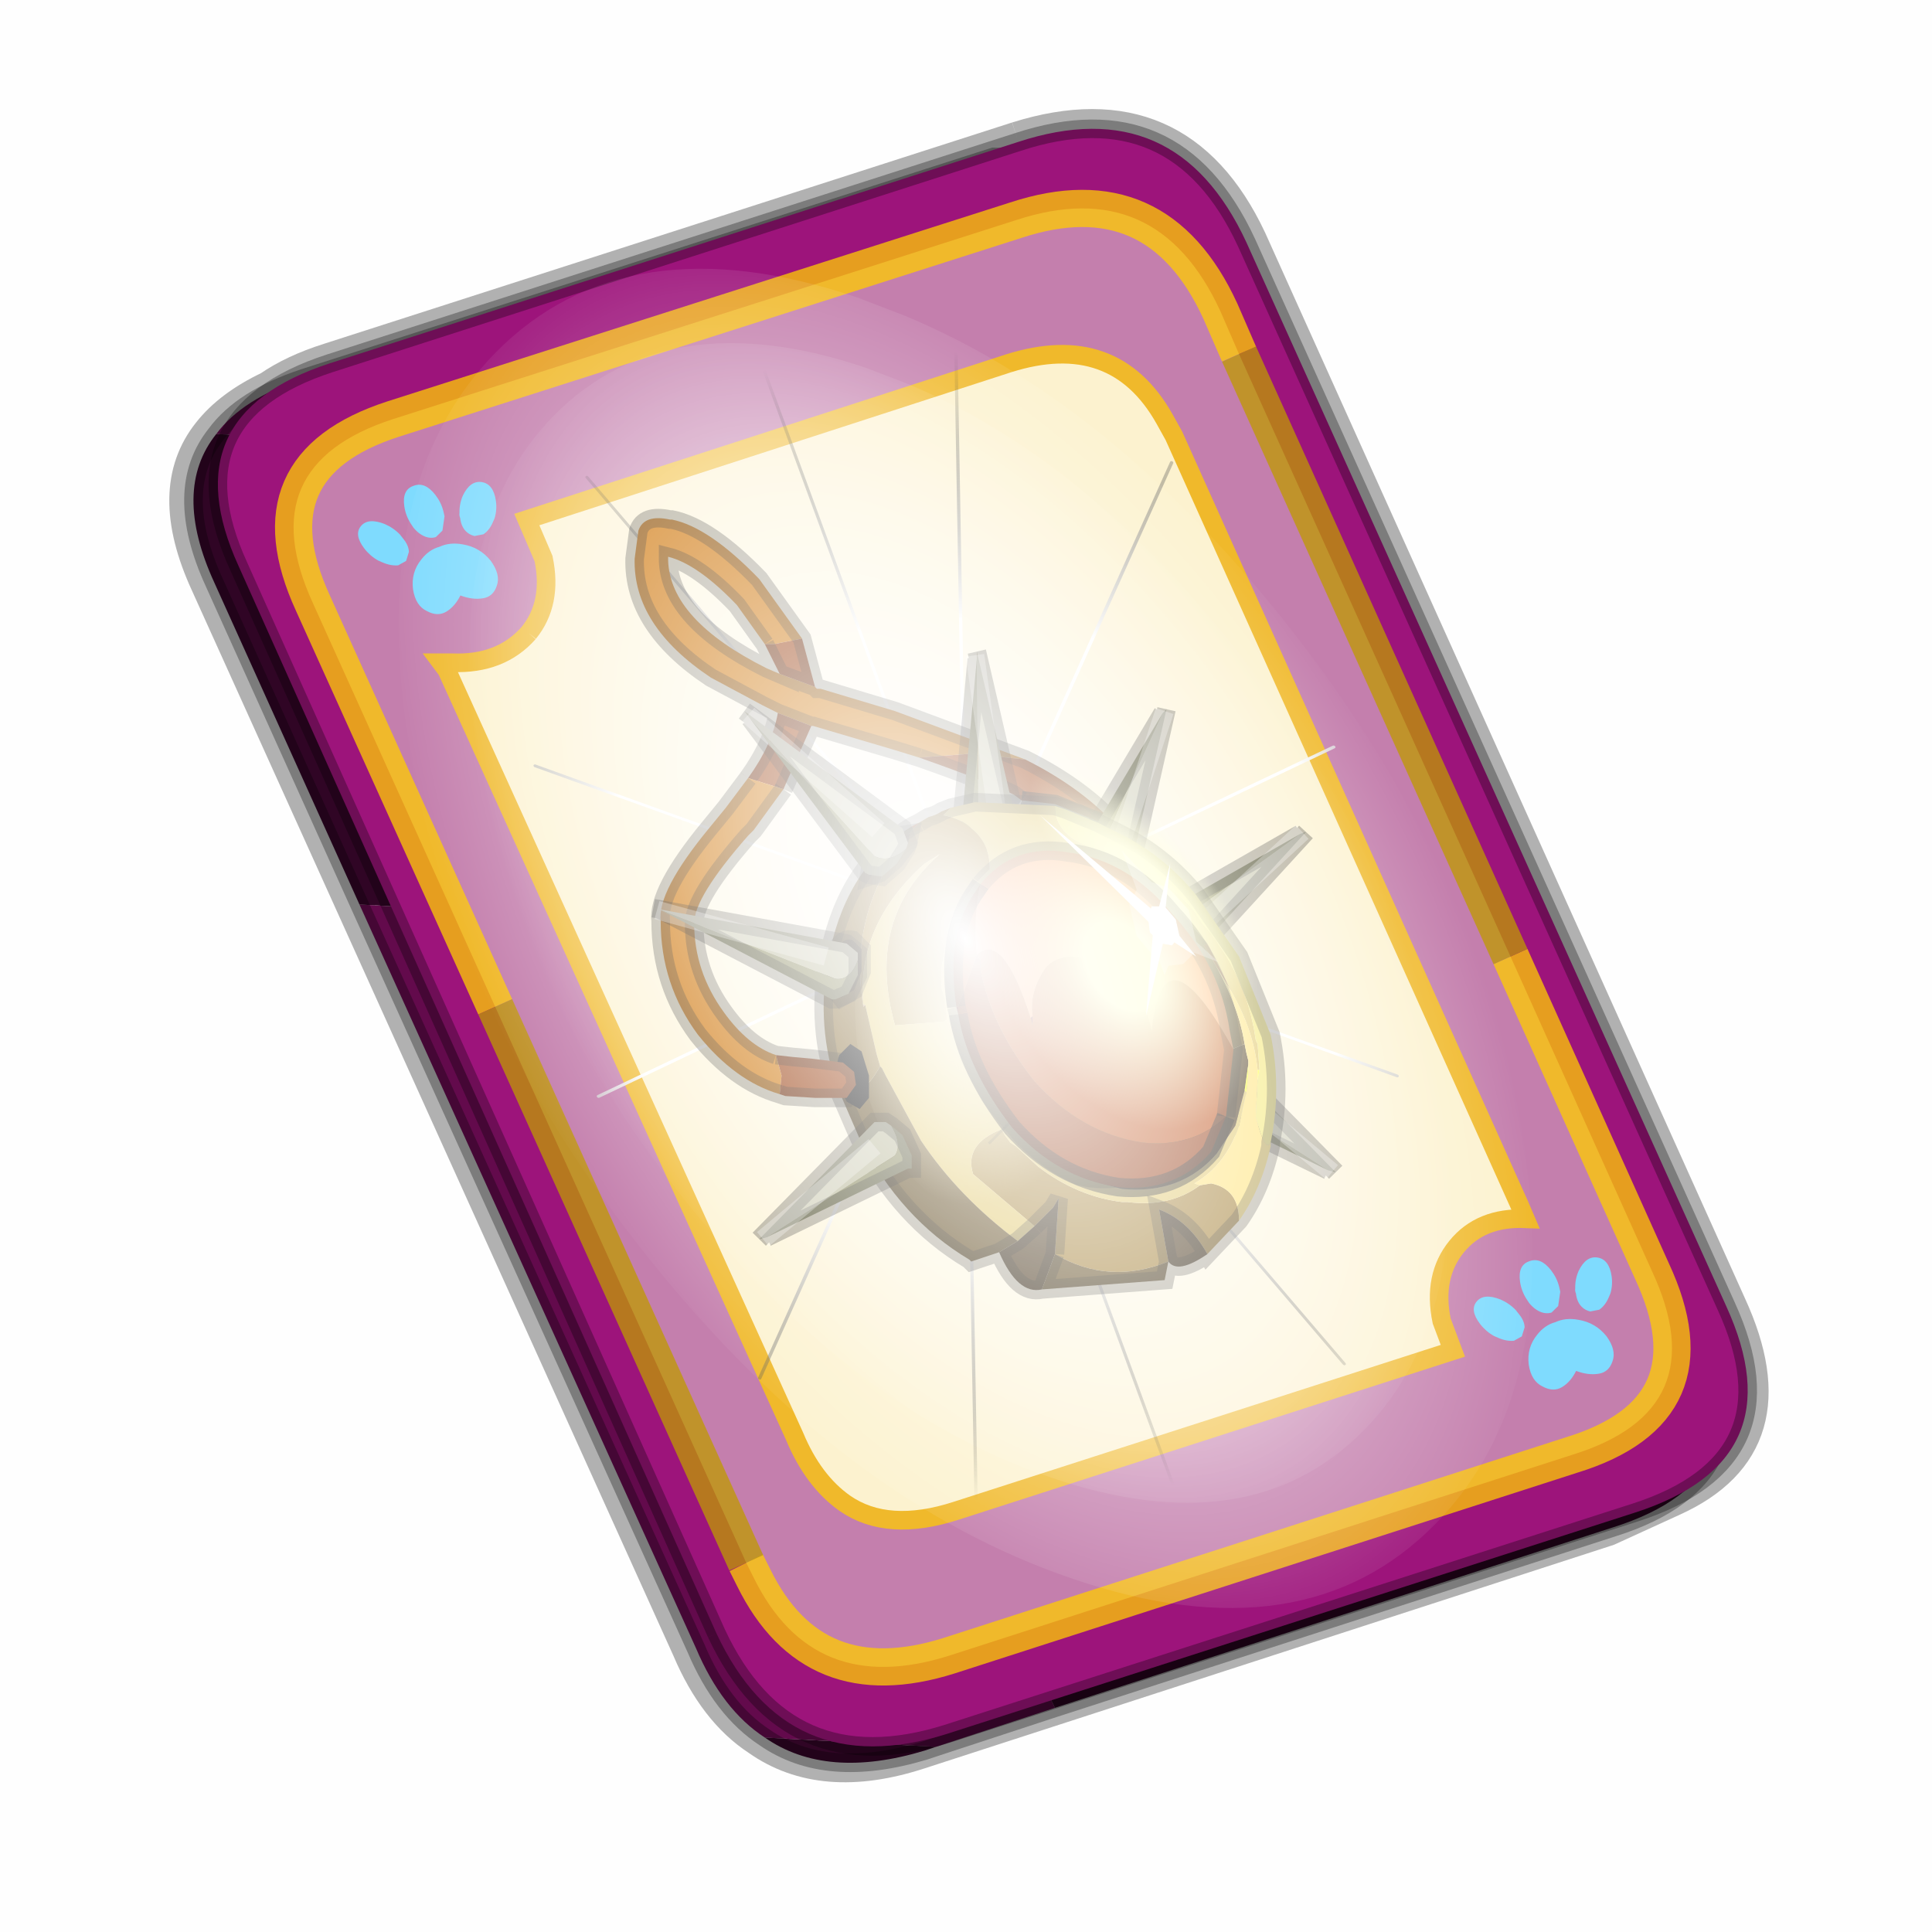 <?xml version='1.0' encoding='UTF-8'?>
<svg xmlns:xlink="http://www.w3.org/1999/xlink" xmlns="http://www.w3.org/2000/svg" version="1.1" width="60px" height="60px" viewBox="0.0 0.0 60.0 60.0"><defs><g id="c1"><path fill="#000000" fill-opacity="0.004" d="M0.0 0.0 L60.0 0.0 60.0 60.0 0.0 60.0 0.0 0.0"/></g><g id="c2"><path fill="none" stroke="#000000" stroke-width="1.0" stroke-opacity="0.302" d="M22.3 0.35 Q26.6 -1.0 28.5 3.05 L41.4 31.7 Q43.1 35.4 39.9 36.85 L38.15 37.65 19.65 43.65 Q17.05 44.5 15.35 43.3 14.2 42.55 13.5 40.9 L0.55 12.25 Q-0.6 9.75 0.6 8.25 1.15 7.55 2.2 7.05 2.85 6.6 3.8 6.3 L22.3 0.35"/><path fill="#300525" stroke="none" d="M25.55 0.9 Q26.9 1.6 27.8 3.55 L40.7 32.15 Q42.6 36.3 38.3 37.65 L23.3 42.5 13.15 21.4 4.6 20.9 0.7 12.25 Q-0.45 9.75 0.75 8.25 L29.8 9.75 25.55 0.9 M20.1 43.55 L19.8 43.65 Q17.15 44.45 15.5 43.3 L20.1 43.55"/><path fill="#630a4c" stroke="none" d="M23.3 42.5 L20.1 43.55 15.5 43.3 Q14.35 42.55 13.65 40.9 L4.6 20.9 13.15 21.4 23.3 42.5 M0.75 8.25 Q1.45 7.3 3.1 6.75 L21.65 0.8 25.55 0.9 29.8 9.75 0.75 8.25"/><path fill="none" stroke="#000000" stroke-width="0.5" stroke-opacity="0.302" d="M25.55 0.9 Q26.9 1.6 27.8 3.55 L40.7 32.15 Q42.6 36.3 38.3 37.65 L23.3 42.5 20.1 43.55 19.8 43.65 Q17.15 44.45 15.5 43.3 14.35 42.55 13.65 40.9 L4.6 20.9 0.7 12.25 Q-0.45 9.75 0.75 8.25 1.45 7.3 3.1 6.75 L21.65 0.8 25.55 0.9"/><path fill="#9d147b" stroke="none" d="M14.2 40.5 L1.35 11.8 Q-0.5 7.75 3.8 6.35 L22.3 0.4 Q26.55 -1.0 28.45 3.1 L41.35 31.7 Q43.25 35.85 38.9 37.25 L20.4 43.2 Q16.1 44.55 14.2 40.5"/><path fill="none" stroke="#000000" stroke-width="0.5" stroke-opacity="0.302" d="M14.2 40.5 L1.35 11.8 Q-0.5 7.75 3.8 6.35 L22.3 0.4 Q26.55 -1.0 28.45 3.1 L41.35 31.7 Q43.25 35.85 38.9 37.25 L20.4 43.2 Q16.1 44.55 14.2 40.5"/><path fill="#fcf2cf" stroke="none" d="M9.15 13.6 Q9.8 12.8 9.55 11.6 L9.1 10.55 22.05 6.35 Q24.9 5.45 26.25 7.85 L26.5 8.3 35.8 29.0 35.95 29.35 Q34.75 29.3 34.1 30.1 33.45 30.9 33.7 32.1 L34.0 32.9 20.65 37.2 Q18.8 37.8 17.65 37.0 16.8 36.4 16.3 35.2 L6.95 14.6 6.8 14.4 7.1 14.4 Q8.4 14.45 9.15 13.6"/><path fill="#c47fad" stroke="none" d="M8.25 23.65 L3.35 12.8 Q1.65 9.1 5.5 7.85 L22.25 2.5 Q26.05 1.25 27.75 4.95 L28.25 6.1 35.55 22.3 39.35 30.75 Q41.1 34.5 37.2 35.7 L20.45 41.1 Q16.8 42.25 15.2 39.0 L15.0 38.6 8.25 23.65 M9.15 13.6 Q8.4 14.45 7.1 14.4 L6.8 14.4 6.95 14.6 16.3 35.2 Q16.8 36.4 17.65 37.0 18.8 37.8 20.65 37.2 L34.0 32.9 33.7 32.1 Q33.45 30.9 34.1 30.1 34.75 29.3 35.95 29.35 L35.8 29.0 26.5 8.3 26.25 7.85 Q24.9 5.45 22.05 6.35 L9.1 10.55 9.55 11.6 Q9.8 12.8 9.15 13.6"/><path fill="none" stroke="#ffcc00" stroke-width="1.0" stroke-opacity="0.749" d="M8.25 23.65 L3.35 12.8 Q1.65 9.1 5.5 7.85 L22.25 2.5 Q26.05 1.25 27.75 4.95 L28.25 6.1 M35.55 22.3 L39.35 30.75 Q41.1 34.5 37.2 35.7 L20.45 41.1 Q16.8 42.25 15.2 39.0 L15.0 38.6"/><path fill="none" stroke="#bf9900" stroke-width="1.0" stroke-opacity="0.749" d="M28.25 6.1 L35.55 22.3 M15.0 38.6 L8.25 23.65"/><path fill="none" stroke="#f0b92b" stroke-width="0.5" d="M9.15 13.6 Q9.8 12.8 9.55 11.6 L9.1 10.55 22.05 6.35 Q24.9 5.45 26.25 7.85 L26.5 8.3 35.8 29.0 35.95 29.35 Q34.75 29.3 34.1 30.1 33.45 30.9 33.7 32.1 L34.0 32.9 20.65 37.2 Q18.8 37.8 17.65 37.0 16.8 36.4 16.3 35.2 L6.95 14.6 6.8 14.4 7.1 14.4 Q8.4 14.45 9.15 13.6"/></g><g id="c3"><path fill="#7fdbfe" stroke="none" d="M10.75 4.9 Q10.75 4.6 10.9 4.35 11.25 3.45 11.95 2.75 13.3 1.5 14.35 2.1 15.4 2.7 14.95 4.45 14.7 5.4 14.1 6.15 L13.75 6.5 Q13.1 7.15 12.35 7.35 L11.4 7.2 Q10.95 6.9 10.75 6.4 10.5 5.75 10.75 4.9 M7.5 5.9 Q7.0 5.85 6.6 5.5 6.05 5.0 5.8 4.15 L5.7 3.6 Q5.55 2.65 5.8 1.7 6.25 0.0 7.5 0.0 L7.6 0.0 Q8.85 0.0 9.3 1.7 9.55 2.65 9.4 3.6 L9.3 4.15 8.5 5.5 7.6 5.9 7.5 5.9 M4.35 4.9 Q4.6 5.75 4.35 6.4 L3.7 7.2 2.75 7.35 Q2.0 7.15 1.35 6.5 L1.0 6.15 Q0.4 5.4 0.15 4.45 -0.3 2.7 0.75 2.1 1.8 1.5 3.15 2.75 3.85 3.45 4.2 4.35 L4.35 4.9 M5.5 13.7 Q4.45 13.9 3.65 12.95 2.75 12.0 3.2 10.25 3.7 8.5 5.25 7.6 6.4 6.9 7.55 7.0 8.75 6.9 9.9 7.6 11.45 8.5 11.95 10.25 12.35 12.0 11.5 12.95 10.7 13.9 9.65 13.7 8.55 13.5 7.55 12.6 6.55 13.5 5.5 13.7"/></g><g id="c4"><g><use transform="matrix(1.0,0.0,0.0,1.0,0.0,0.0)" xlink:href="#c3"/></g></g><radialGradient gradientUnits="userSpaceOnUse" r="819.2" cx="0" cy="0" spreadMethod="pad" gradientTransform="matrix(0.091,0.0,0.0,0.091,0.6,3.4)" id="gradient1"><stop offset="0.0" stop-color="#ffffff"/><stop offset="1.0" stop-color="#ffffff" stop-opacity="0.0"/></radialGradient><g id="c5"><path stroke="none" fill="url(#gradient1)" d="M36.65 -54.65 Q60.05 -42.0 69.75 -17.95 80.55 8.9 68.0 34.1 55.45 59.35 26.8 68.2 -1.8 77.05 -29.7 64.3 -57.6 51.6 -68.45 24.75 -79.3 -2.05 -66.75 -27.25 L-66.7 -27.3 Q-54.1 -52.5 -25.5 -61.4 3.1 -70.2 31.0 -57.5 L36.65 -54.65"/></g><g id="c6"><g><use transform="matrix(1.0,0.0,0.0,1.0,0.0,0.0)" xlink:href="#c5"/></g></g><radialGradient gradientUnits="userSpaceOnUse" r="819.2" cx="0" cy="0" spreadMethod="pad" gradientTransform="matrix(0.209,0.0,0.0,0.177,67.15,107.2)" id="gradient2"><stop offset="0.357" stop-color="#ffffff"/><stop offset="0.671" stop-opacity="0.0"/></radialGradient><g id="c7"><path fill="none" stroke-linejoin="round" stroke-linecap="round" stroke="url(#gradient2)" stroke-width="0.5" d="M136.55 165.8 L68.6 106.0 68.4 106.0 118.25 201.5 M68.2 105.7 L68.25 105.8 68.25 105.75 68.2 105.7 0.0 45.7 M68.25 105.8 L68.3 105.85 68.3 105.8 68.25 105.75 49.95 0.05 M0.05 97.7 L68.15 105.95 68.25 105.85 68.25 105.8 M68.3 105.85 L68.25 105.85 68.3 106.0 68.3 105.85 68.3 105.8 68.35 105.8 68.3 105.8 86.6 18.35 M50.0 193.2 L68.3 106.0 68.15 105.95 18.25 151.55 M68.4 106.0 L68.3 106.0 86.55 211.5 M68.4 106.0 L68.3 105.85 M68.6 106.0 L68.35 105.8 118.25 60.15 M136.6 114.25 L68.6 106.0 M68.2 105.7 L18.25 10.05"/></g><g id="c8"><g><use transform="matrix(1.0,0.0,0.0,1.0,0.0,0.0)" xlink:href="#c7"/></g></g><g id="c9"><path fill="#bab99a" stroke="none" d="M30.85 28.1 L30.65 28.05 27.2 25.85 Q27.0 25.55 27.3 25.05 L27.45 24.95 27.75 24.95 30.85 28.1"/><path fill="#87875b" stroke="none" d="M30.65 28.05 L26.85 26.2 26.75 26.2 26.75 25.85 Q26.8 25.55 27.0 25.3 L27.3 25.05 Q27.0 25.55 27.2 25.85 L30.65 28.05"/><path fill="none" stroke="#000000" stroke-width="0.5" stroke-opacity="0.302" d="M30.65 28.05 L26.85 26.2 26.75 26.2 26.75 25.85 Q26.8 25.55 27.0 25.3 L27.3 25.05 27.45 24.95 27.75 24.95 30.85 28.1"/><path fill="none" stroke="#ffffff" stroke-width="0.5" stroke-opacity="0.302" d="M27.75 25.6 L30.75 28.1"/><path fill="#bab99a" stroke="none" d="M30.05 18.95 L29.9 19.0 26.1 21.75 Q25.85 22.05 26.25 22.5 L26.4 22.6 26.8 22.5 30.05 18.95"/><path fill="#87875b" stroke="none" d="M29.9 19.0 L25.7 21.4 25.6 21.5 Q25.45 21.6 25.6 21.85 L25.9 22.3 26.25 22.5 Q25.85 22.05 26.1 21.75 L29.9 19.0"/><path fill="none" stroke="#000000" stroke-width="0.5" stroke-opacity="0.302" d="M29.9 19.0 L25.7 21.4 25.6 21.5 Q25.45 21.6 25.6 21.85 L25.9 22.3 26.25 22.5 26.4 22.6 26.8 22.5 30.05 18.95"/><path fill="none" stroke="#ffffff" stroke-width="0.5" stroke-opacity="0.302" d="M26.75 21.9 L29.95 18.95"/><path fill="#cf760a" stroke="none" d="M15.9 14.7 L15.55 14.55 Q12.95 13.25 12.9 11.65 L12.9 11.55 Q13.7 11.75 14.75 12.85 L15.5 13.9 15.75 13.9 16.5 13.75 15.35 12.15 Q14.0 10.75 13.0 10.55 L12.95 10.55 Q12.25 10.4 12.1 10.85 L12.0 11.6 Q11.95 13.4 14.05 14.8 L15.45 15.55 15.85 15.75 16.75 16.1 16.8 16.1 19.0 16.75 19.65 16.95 21.0 16.85 22.5 17.0 19.0 15.7 17.0 15.1 16.95 15.1 16.9 15.1 16.85 15.05 15.9 14.7"/><path fill="#963807" stroke="none" d="M15.9 14.7 L16.85 15.05 16.5 13.75 15.75 13.9 15.5 13.9 15.9 14.7 M22.5 17.0 L21.0 16.85 19.65 16.95 Q21.5 17.6 22.2 17.95 L22.4 18.1 23.3 18.2 25.05 18.9 Q24.1 17.8 22.5 17.0 M16.75 16.1 L15.85 15.75 Q15.7 16.6 15.05 17.5 L16.0 17.8 16.75 16.1"/><path fill="none" stroke="#000000" stroke-width="0.5" stroke-opacity="0.302" d="M15.5 13.9 L14.75 12.85 Q13.7 11.75 12.9 11.55 L12.9 11.65 Q12.95 13.25 15.55 14.55 L15.9 14.7 16.85 15.05 16.9 15.1 16.95 15.1 17.0 15.1 19.0 15.7 22.5 17.0 Q24.1 17.8 25.05 18.9 M19.65 16.95 L19.0 16.75 16.8 16.1 16.75 16.1 15.85 15.75 15.45 15.55 14.05 14.8 Q11.95 13.4 12.0 11.6 L12.1 10.85 Q12.25 10.4 12.95 10.55 L13.0 10.55 Q14.0 10.75 15.35 12.15 L16.5 13.75 16.85 15.05 16.9 15.1 M15.5 13.9 L15.9 14.7 15.55 14.55 M16.0 17.8 L16.75 16.1 M15.05 17.5 Q15.7 16.6 15.85 15.75 M22.4 18.1 L22.2 17.95 Q21.5 17.6 19.65 16.95"/><path fill="none" stroke="#000000" stroke-width="0.5" stroke-opacity="0.553" d="M25.05 18.9 L23.3 18.2 22.4 18.1"/><path fill="#bab99a" stroke="none" d="M26.3 15.65 L26.2 15.75 24.25 20.0 Q24.2 20.4 24.7 20.6 L24.9 20.55 25.25 20.3 26.3 15.65"/><path fill="#87875b" stroke="none" d="M26.2 15.75 L23.7 19.95 23.7 20.05 23.85 20.35 24.3 20.55 24.7 20.6 Q24.2 20.4 24.25 20.0 L26.2 15.75"/><path fill="none" stroke="#000000" stroke-width="0.5" stroke-opacity="0.302" d="M26.2 15.75 L23.7 19.95 23.7 20.05 23.85 20.35 24.3 20.55 24.7 20.6 24.9 20.55 25.25 20.3 26.3 15.65"/><path fill="none" stroke="#ffffff" stroke-width="0.5" stroke-opacity="0.302" d="M24.9 19.8 L26.25 15.7"/><path fill="#bab99a" stroke="none" d="M21.2 14.1 L21.2 14.3 21.25 19.0 Q21.4 19.35 22.0 19.3 L22.2 19.15 22.3 18.85 21.2 14.1"/><path fill="#87875b" stroke="none" d="M21.2 14.3 L20.75 19.15 20.75 19.25 21.05 19.45 21.65 19.45 22.0 19.3 Q21.4 19.35 21.25 19.0 L21.2 14.3"/><path fill="none" stroke="#000000" stroke-width="0.5" stroke-opacity="0.302" d="M21.2 14.3 L20.75 19.15 20.75 19.25 21.05 19.45 21.65 19.45 22.0 19.3 22.2 19.15 22.3 18.85 21.2 14.1"/><path fill="none" stroke="#ffffff" stroke-width="0.5" stroke-opacity="0.302" d="M21.75 18.5 L21.15 14.2"/><path fill="#a07c2f" stroke="none" d="M18.15 23.6 Q17.95 21.45 19.8 19.8 L20.2 19.55 Q18.2 21.3 19.0 24.15 L20.3 24.05 20.4 24.0 20.35 23.45 20.25 23.15 20.25 22.95 20.25 22.6 20.35 22.05 20.45 21.7 20.6 21.15 21.15 20.35 21.55 19.95 Q21.55 19.25 21.05 18.85 20.8 18.6 20.3 18.5 L20.5 18.3 20.25 18.4 Q20.1 18.5 19.9 18.55 L19.65 18.7 19.5 18.85 Q17.7 21.05 18.15 23.65 L18.15 23.6 M27.2 28.45 Q26.4 29.05 25.25 28.9 L25.1 28.9 Q23.9 28.75 22.85 27.95 L22.25 27.4 22.1 27.3 21.95 27.1 21.9 27.0 21.85 26.95 Q20.85 27.35 21.1 28.15 L22.75 29.55 23.25 29.05 23.4 28.8 23.3 30.3 Q24.75 31.15 26.35 30.5 L26.1 29.1 Q26.9 29.4 27.4 30.3 L28.25 29.4 Q28.25 28.55 27.5 28.4 L27.2 28.45"/><path fill="#dec361" stroke="none" d="M20.5 18.3 L20.3 18.5 Q20.8 18.6 21.05 18.85 21.55 19.25 21.55 19.95 L21.15 20.35 20.6 21.15 20.45 21.7 20.35 22.05 20.25 22.6 20.25 22.95 20.25 23.15 20.35 23.45 20.4 24.0 20.3 24.05 19.0 24.15 Q18.2 21.3 20.2 19.55 L19.8 19.8 Q17.95 21.45 18.15 23.6 L18.2 23.6 18.5 24.9 18.6 25.25 18.65 25.3 18.75 25.5 19.7 27.25 Q20.7 28.75 22.3 29.95 L22.75 29.55 21.1 28.15 Q20.85 27.35 21.85 26.95 L21.9 27.0 21.95 27.1 22.1 27.3 22.25 27.4 22.85 27.95 Q23.9 28.75 25.1 28.9 L25.25 28.9 Q26.4 29.05 27.2 28.45 L27.05 28.4 Q27.9 27.9 28.25 26.85 L28.45 25.95 28.4 25.9 28.15 26.85 27.65 27.6 Q26.7 28.7 25.1 28.55 L24.2 28.3 23.95 28.2 Q23.15 27.85 22.45 27.15 L22.2 26.85 22.1 26.75 21.55 26.05 21.0 25.0 20.7 23.95 20.7 23.65 20.65 23.55 20.6 22.75 20.8 21.9 20.95 21.35 21.05 21.15 21.4 20.65 21.55 20.5 Q22.45 19.55 24.0 19.75 25.6 19.95 26.9 21.35 L27.0 21.5 27.4 21.95 28.05 23.25 Q28.65 24.3 28.75 25.35 L28.8 25.35 28.75 24.65 28.7 24.55 Q28.45 22.75 27.25 21.4 L27.05 21.1 Q25.9 19.8 24.5 19.45 L24.3 19.4 24.35 19.4 Q23.3 19.05 23.3 18.25 L21.15 18.15 20.5 18.3"/><path fill="#cc4b0a" stroke="none" d="M19.5 18.85 L19.65 18.7 19.45 18.8 19.5 18.85"/><path fill="#7a5d23" stroke="none" d="M18.15 23.65 Q17.7 21.05 19.5 18.85 L19.45 18.8 Q17.75 19.85 17.25 22.15 16.85 23.95 17.4 25.7 17.95 26.4 18.6 25.25 L18.5 24.9 18.2 23.6 18.15 23.65 M20.95 21.35 L20.8 21.9 20.6 22.75 20.65 23.55 20.7 23.65 20.7 23.95 21.0 25.0 21.55 26.05 22.1 26.75 22.2 26.85 22.45 27.15 Q23.15 27.85 23.95 28.2 L24.2 28.25 Q25.6 28.45 26.5 27.4 L26.9 26.75 27.2 25.15 27.15 24.85 Q26.95 23.25 25.8 21.95 L25.75 21.95 Q24.65 20.7 23.25 20.55 21.95 20.4 21.1 21.2 L20.95 21.35"/><path fill="#422f13" stroke="none" d="M27.0 21.5 L26.9 21.35 Q25.6 19.95 24.0 19.75 22.45 19.55 21.55 20.5 L21.4 20.65 21.05 21.15 21.1 21.2 Q21.95 20.4 23.25 20.55 24.65 20.7 25.75 21.95 L25.75 21.9 27.0 21.5 M24.2 28.3 L25.1 28.55 Q26.7 28.7 27.65 27.6 L28.15 26.85 28.4 25.9 28.5 25.2 28.5 25.1 28.45 24.9 28.4 24.65 27.2 25.15 26.9 26.75 26.5 27.4 Q25.6 28.45 24.2 28.25 L24.2 28.3 M22.75 29.55 L22.3 29.95 21.8 30.25 Q22.3 31.4 22.95 31.25 L23.3 30.3 23.4 28.8 23.25 29.05 22.75 29.55 M27.4 30.3 Q26.9 29.4 26.1 29.1 L26.35 30.5 Q26.6 30.85 27.4 30.3"/><path fill="#4a1e08" stroke="none" d="M21.05 21.15 L20.95 21.35 21.1 21.2 21.05 21.15 M23.95 28.2 L24.2 28.3 24.2 28.25 23.95 28.2"/><path fill="#5c461a" stroke="none" d="M27.4 21.95 L27.0 21.5 25.75 21.9 25.8 21.95 Q26.95 23.25 27.15 24.85 L27.2 25.15 28.4 24.65 Q28.2 23.4 27.3 22.0 L27.4 21.95 M22.3 29.95 Q20.7 28.75 19.7 27.25 L18.75 25.5 18.65 25.3 18.6 25.25 Q17.95 26.4 17.4 25.7 L18.05 27.2 Q19.15 29.35 21.0 30.45 L21.05 30.5 21.8 30.25 22.3 29.95 M26.35 30.5 Q24.75 31.15 23.3 30.3 L22.95 31.25 26.25 31.0 26.35 30.5"/><path fill="#87370e" stroke="none" d="M28.05 23.25 L27.4 21.95 27.3 22.0 28.05 23.25 M25.8 21.95 L25.75 21.9 25.75 21.95 25.8 21.95"/><path fill="#f4e771" stroke="none" d="M23.3 18.25 Q23.3 19.05 24.35 19.4 L24.3 19.4 24.5 19.45 Q25.9 19.8 27.05 21.1 L27.25 21.4 Q28.45 22.75 28.7 24.55 L28.75 24.65 28.8 25.35 28.75 25.6 28.7 26.6 Q28.95 27.6 29.1 27.3 29.4 25.85 29.1 24.4 L28.25 22.3 27.1 20.65 Q26.25 19.6 25.05 19.0 L24.45 18.7 23.6 18.35 23.3 18.25"/><path fill="#ffe170" stroke="none" d="M28.75 25.35 Q28.65 24.3 28.05 23.25 L27.3 22.0 Q28.2 23.4 28.4 24.65 L28.45 24.9 28.5 25.1 28.5 25.2 28.5 25.45 28.45 25.95 28.25 26.85 Q27.9 27.9 27.05 28.4 L27.2 28.45 27.5 28.4 Q28.25 28.55 28.25 29.4 28.85 28.55 29.1 27.4 L29.1 27.3 Q28.95 27.6 28.7 26.6 L28.75 25.6 28.75 25.4 28.75 25.35"/><path fill="#ffff2f" stroke="none" d="M28.8 25.35 L28.75 25.35 28.75 25.4 28.75 25.6 28.8 25.35 M28.4 25.9 L28.45 25.95 28.5 25.45 28.5 25.2 28.4 25.9"/><path fill="#b3825d" stroke="none" d="M18.15 23.6 L18.15 23.65 18.2 23.6 18.15 23.6"/><path fill="#873106" stroke="none" d="M18.65 25.3 L18.6 25.25 18.65 25.3"/><path fill="none" stroke="#000000" stroke-width="0.5" stroke-opacity="0.302" d="M19.65 18.7 L19.9 18.55 Q20.1 18.5 20.25 18.4 L20.5 18.3 21.15 18.15 23.3 18.25 23.6 18.35 24.45 18.7 25.05 19.0 Q26.25 19.6 27.1 20.65 L28.25 22.3 29.1 24.4 Q29.4 25.85 29.1 27.3 L29.1 27.4 Q28.85 28.55 28.25 29.4 L27.4 30.3 Q26.9 29.4 26.1 29.1 L26.35 30.5 Q26.6 30.85 27.4 30.3 M20.95 21.35 L20.8 21.9 20.6 22.75 20.65 23.55 20.7 23.65 20.7 23.95 21.0 25.0 21.55 26.05 22.1 26.75 22.2 26.85 22.45 27.15 Q23.15 27.85 23.95 28.2 L24.2 28.25 Q25.6 28.45 26.5 27.4 L26.9 26.75 27.2 25.15 27.15 24.85 Q26.95 23.25 25.8 21.95 L25.75 21.95 Q24.65 20.7 23.25 20.55 21.95 20.4 21.1 21.2 L20.95 21.35 M22.75 29.55 L22.3 29.95 21.8 30.25 21.05 30.5 21.0 30.45 Q19.15 29.35 18.05 27.2 L17.4 25.7 Q16.85 23.95 17.25 22.15 17.75 19.85 19.45 18.8 L19.65 18.7 M23.3 30.3 L23.4 28.8 23.25 29.05 22.75 29.55 M22.95 31.25 L23.3 30.3 M21.8 30.25 Q22.3 31.4 22.95 31.25 L26.25 31.0 26.35 30.5"/><path fill="none" stroke="#000000" stroke-width="1.0" stroke-opacity="0.302" d="M21.9 27.0 L21.85 26.95"/></g><radialGradient gradientUnits="userSpaceOnUse" r="819.2" cx="0" cy="0" spreadMethod="pad" gradientTransform="matrix(0.01,0.0,0.0,0.01,10.8,11.75)" id="gradient3"><stop offset="0.0" stop-color="#fbf1bf"/><stop offset="1.0" stop-color="#faf0be" stop-opacity="0.0"/></radialGradient><g id="c10"><path stroke="none" fill="url(#gradient3)" d="M19.5 9.75 Q19.5 13.8 16.65 16.65 13.8 19.5 9.75 19.5 5.7 19.5 2.85 16.65 0.0 13.8 0.0 9.75 0.0 5.7 2.85 2.85 5.7 0.0 9.75 0.0 13.8 0.0 16.65 2.85 19.5 5.7 19.5 9.75"/></g><g id="c11"><g><use transform="matrix(1.0,0.0,0.0,1.0,0.0,0.0)" xlink:href="#c10"/></g></g><radialGradient gradientUnits="userSpaceOnUse" r="819.2" cx="0" cy="0" spreadMethod="pad" gradientTransform="matrix(0.018,0.0,0.0,0.018,0.0,0.0)" id="gradient4"><stop offset="0.239" stop-color="#ffffcc"/><stop offset="0.882" stop-color="#ffffcc" stop-opacity="0.0"/></radialGradient><g id="c12"><path stroke="none" fill="url(#gradient4)" d="M13.85 -0.45 Q13.95 5.1 10.0 9.15 6.05 13.25 0.35 13.45 -5.35 13.65 -9.5 9.85 -13.65 6.05 -13.8 0.5 -13.9 -5.05 -9.95 -9.15 -5.95 -13.25 -0.25 -13.45 5.45 -13.65 9.55 -9.85 13.7 -6.0 13.85 -0.45"/></g><g id="c13"><g><use transform="matrix(1.0,0.0,0.0,1.0,0.0,0.0)" xlink:href="#c12"/></g></g><g id="c14"><path fill="#ba450a" stroke="none" d="M21.3 20.35 L21.2 20.5 Q20.35 21.65 20.65 23.65 L20.7 23.65 21.2 22.25 Q21.1 21.15 21.3 20.35 M27.9 26.6 L28.1 24.8 Q26.2 21.35 25.9 24.3 25.8 23.65 25.15 22.85 24.65 22.35 24.1 22.35 23.4 22.2 23.05 22.6 22.6 23.25 22.7 23.9 L22.7 24.15 22.65 23.95 Q21.9 21.6 21.2 22.25 L21.3 22.4 21.3 22.65 Q21.6 24.2 22.75 25.65 24.0 27.05 25.65 27.3 27.0 27.45 27.9 26.6"/><path fill="#ff8e4f" stroke="none" d="M21.3 20.35 Q21.1 21.15 21.2 22.25 21.9 21.6 22.65 23.95 L22.7 23.9 Q22.6 23.25 23.05 22.6 23.4 22.2 24.1 22.35 24.65 22.35 25.15 22.85 25.8 23.65 25.9 24.3 26.2 21.35 28.1 24.8 L28.0 24.3 Q27.75 22.55 26.45 21.15 25.25 19.7 23.65 19.5 22.2 19.25 21.3 20.35"/><path fill="#660000" stroke="none" d="M20.65 23.65 L20.7 23.85 20.7 23.65 20.65 23.65 M22.7 23.9 L22.65 23.95 22.7 24.15 22.7 23.9"/><path fill="#8f2c00" stroke="none" d="M21.2 22.25 L20.7 23.65 20.7 23.85 Q20.95 25.35 22.15 26.9 23.35 28.25 25.0 28.5 26.55 28.65 27.5 27.55 L27.9 26.6 Q27.0 27.45 25.65 27.3 24.0 27.05 22.75 25.65 21.6 24.2 21.3 22.65 L21.3 22.4 21.2 22.25"/><path fill="#a34218" stroke="none" d="M20.7 23.65 L20.65 23.65 20.7 23.65"/><path fill="none" stroke="#000000" stroke-width="0.5" stroke-opacity="0.553" d="M20.65 23.65 Q20.35 21.65 21.2 20.5 L21.3 20.35 M20.7 23.85 Q20.95 25.35 22.15 26.9 23.35 28.25 25.0 28.5 26.55 28.65 27.5 27.55 L27.9 26.6"/><path fill="none" stroke="#000000" stroke-width="0.5" stroke-opacity="0.314" d="M20.65 23.65 L20.7 23.85 M27.9 26.6 L28.1 24.8 28.0 24.3 Q27.75 22.55 26.45 21.15 25.25 19.7 23.65 19.5 22.2 19.25 21.3 20.35"/></g><g id="c15"><path fill="#ffffff" fill-opacity="0.302" d="M26.1 22.4 L26.25 22.8 26.35 22.55 26.75 22.5 27.05 22.2 27.7 22.45 27.1 21.9 26.9 21.05 26.35 20.45 25.9 20.3 25.1 19.45 25.5 20.5 25.3 20.9 25.5 21.75 26.05 22.4 26.1 22.4 M25.85 21.65 L25.8 21.25 25.9 20.95 26.25 20.95 26.55 21.3 26.65 21.75 26.45 22.0 26.15 21.95 25.85 21.65"/><path fill="#ffffff" stroke="none" d="M25.85 21.65 L26.15 21.95 26.45 22.0 26.65 21.75 26.55 21.3 26.25 20.95 25.9 20.95 25.8 21.25 25.85 21.65"/><path fill="#ffffff" stroke="none" d="M26.25 21.75 L27.1 22.3 26.25 21.25 26.4 19.8 26.05 21.15 22.9 18.5 25.95 21.5 25.75 23.9 26.25 21.75"/><path fill="#000000" stroke="none" d="M17.7 26.2 L18.05 26.4 18.3 26.1 18.3 25.5 18.1 24.85 17.8 24.65 17.5 24.95 Q17.4 25.25 17.45 25.65 L17.7 26.2"/><path fill="#422f13" stroke="none" d="M17.3 23.1 L17.55 23.4 17.9 23.2 18.1 22.7 18.1 22.1 17.85 21.85 Q17.65 21.8 17.5 22.0 L17.25 22.55 Q17.15 22.9 17.3 23.1"/><path fill="none" stroke="#000000" stroke-width="0.5" stroke-opacity="0.302" d="M17.3 23.1 L17.55 23.4 17.9 23.2 18.1 22.7 18.1 22.1 17.85 21.85 Q17.65 21.8 17.5 22.0 L17.25 22.55 Q17.15 22.9 17.3 23.1"/><path fill="#422f13" stroke="none" d="M18.35 19.85 L18.3 20.15 18.6 20.05 19.0 19.7 19.35 19.25 19.4 19.0 19.1 19.05 18.65 19.4 18.35 19.85"/><path fill="none" stroke="#000000" stroke-width="0.5" stroke-opacity="0.302" d="M18.35 19.85 L18.3 20.15 18.6 20.05 19.0 19.7 19.35 19.25 19.4 19.0 19.1 19.05 18.65 19.4 18.35 19.85"/><path fill="#bab99a" stroke="none" d="M14.95 15.7 L15.1 15.9 18.45 19.6 Q18.85 19.8 19.3 19.4 L19.35 19.25 19.2 18.85 14.95 15.7"/><path fill="#87875b" stroke="none" d="M15.1 15.9 L18.2 20.05 18.3 20.1 18.65 20.15 19.05 19.8 19.3 19.4 Q18.85 19.8 18.45 19.6 L15.1 15.9"/><path fill="none" stroke="#000000" stroke-width="0.5" stroke-opacity="0.302" d="M15.1 15.9 L18.2 20.05 18.3 20.1 18.65 20.15 19.05 19.8 19.3 19.4 19.35 19.25 19.2 18.85 14.95 15.7"/><path fill="none" stroke="#ffffff" stroke-width="0.5" stroke-opacity="0.302" d="M18.55 18.9 L15.05 15.8"/><path fill="#cf760a" stroke="none" d="M15.05 17.5 L14.45 18.3 14.0 18.85 Q12.6 20.55 12.7 21.35 12.7 23.05 13.7 24.4 14.7 25.65 15.9 26.0 L15.95 25.5 15.8 24.95 Q15.05 24.7 14.4 23.8 13.6 22.7 13.6 21.4 13.6 20.7 15.05 19.05 L15.2 18.9 16.0 17.8 15.05 17.5"/><path fill="#963807" stroke="none" d="M15.8 24.95 L15.95 25.5 15.9 26.0 16.05 26.05 16.85 26.1 17.3 26.1 17.7 26.1 17.95 25.75 17.9 25.4 17.6 25.15 16.8 25.05 16.25 25.0 15.8 24.95"/><path fill="none" stroke="#000000" stroke-width="0.5" stroke-opacity="0.302" d="M15.9 26.0 Q14.7 25.65 13.7 24.4 12.7 23.05 12.7 21.35 12.6 20.55 14.0 18.85 L14.45 18.3 15.05 17.5 M16.0 17.8 L15.2 18.9 15.05 19.05 Q13.6 20.7 13.6 21.4 13.6 22.7 14.4 23.8 15.05 24.7 15.8 24.95 M15.9 26.0 L16.05 26.05 16.85 26.1 17.3 26.1 17.7 26.1 17.95 25.75 17.9 25.4 17.6 25.15 16.8 25.05 16.25 25.0 15.8 24.95"/><path fill="#bab99a" stroke="none" d="M12.5 21.0 L12.7 21.05 17.4 22.9 Q17.8 22.95 18.0 22.4 L18.0 22.2 17.7 21.95 12.5 21.0"/><path fill="#87875b" stroke="none" d="M12.7 21.05 L17.3 23.45 17.4 23.45 17.75 23.3 18.0 22.8 18.0 22.4 Q17.8 22.95 17.4 22.9 L12.7 21.05"/><path fill="none" stroke="#000000" stroke-width="0.5" stroke-opacity="0.302" d="M12.7 21.05 L17.3 23.45 17.4 23.45 17.75 23.3 18.0 22.8 18.0 22.4 18.0 22.2 17.7 21.95 12.5 21.0"/><path fill="none" stroke="#ffffff" stroke-width="0.5" stroke-opacity="0.302" d="M17.15 22.3 L12.6 21.05"/><path fill="#bab99a" stroke="none" d="M15.35 29.9 L15.55 29.85 19.0 27.65 Q19.2 27.35 18.9 26.85 L18.75 26.75 18.45 26.75 15.35 29.9"/><path fill="#87875b" stroke="none" d="M15.55 29.85 L19.35 28.0 19.45 28.0 19.45 27.65 19.2 27.1 18.9 26.85 Q19.2 27.35 19.0 27.65 L15.55 29.85"/><path fill="none" stroke="#000000" stroke-width="0.5" stroke-opacity="0.302" d="M15.55 29.85 L19.35 28.0 19.45 28.0 19.45 27.65 19.2 27.1 18.9 26.85 18.75 26.75 18.45 26.75 15.35 29.9"/><path fill="none" stroke="#ffffff" stroke-width="0.5" stroke-opacity="0.302" d="M18.45 27.4 L15.45 29.9"/></g><g id="c16"><g><use transform="matrix(1.0,0.0,0.0,1.0,0.0,0.0)" xlink:href="#c2"/></g><g><use transform="matrix(0.239,-0.087,0.1,0.234,34.25,31.15)" xlink:href="#c4"/></g><g><use transform="matrix(0.239,-0.087,0.1,0.234,4.25,10.3)" xlink:href="#c4"/></g><g><use transform="matrix(0.141,-0.038,0.111,0.226,20.25,20.65)" filter="url(#filter9)" xlink:href="#c6"/></g><g><use transform="matrix(-0.155,0.051,0.084,0.147,22.6,2.3)" filter="url(#filter10)" xlink:href="#c8"/></g><g><use transform="matrix(1.0,0.0,0.0,1.0,0.0,0.0)" xlink:href="#c9"/></g><g><use transform="matrix(-0.301,-0.414,-0.286,0.431,27.7,23.5)" xlink:href="#c11"/></g><g><use transform="matrix(-0.113,0.037,0.208,0.24,25.7,20.3)" xlink:href="#c13"/></g><g><use transform="matrix(1.0,0.0,0.0,1.0,0.0,0.0)" xlink:href="#c14"/></g><g><use transform="matrix(-0.271,0.0,0.097,0.338,25.1,22.55)" xlink:href="#c13"/></g><g><use transform="matrix(1.0,0.0,0.0,1.0,0.0,0.0)" xlink:href="#c15"/></g><g><use transform="matrix(0.163,-0.044,0.129,0.261,20.35,20.95)" filter="url(#filter17)" xlink:href="#c6"/></g></g><filter id="filter9"><feColorMatrix in="SourceGraphic" type="matrix" values="0.0 0.0 0.0 0.0 0.797 0.0 0.0 0.0 0.0 0.598 0.0 0.0 0.0 0.0 0.199 0.0 0.0 0.0 1.0 0.0" result="cxform"/><feComposite operator="in" in2="SourceGraphic" result="color-xform"/></filter><filter id="filter10"><feColorMatrix in="SourceGraphic" type="matrix" values="0.0 0.0 0.0 0.0 0.996 0.0 0.0 0.0 0.0 0.996 0.0 0.0 0.0 0.0 0.996 0.0 0.0 0.0 1.0 0.0" result="cxform"/><feComposite operator="in" in2="SourceGraphic" result="color-xform"/></filter><filter id="filter17"><feColorMatrix in="SourceGraphic" type="matrix" values="1.0 0.0 0.0 0.0 0.0 0.0 1.0 0.0 0.0 0.0 0.0 0.0 1.0 0.0 0.0 0.0 0.0 0.0 0.23 0.0" result="cxform"/><feComposite operator="in" in2="SourceGraphic" result="color-xform"/></filter></defs><g><g><use transform="matrix(1.0,0.0,0.0,1.0,0.0,0.0)" xlink:href="#c1"/></g><g><use transform="matrix(1.155,0.0,0.0,1.155,5.85,3.95)" xlink:href="#c16"/></g></g></svg>